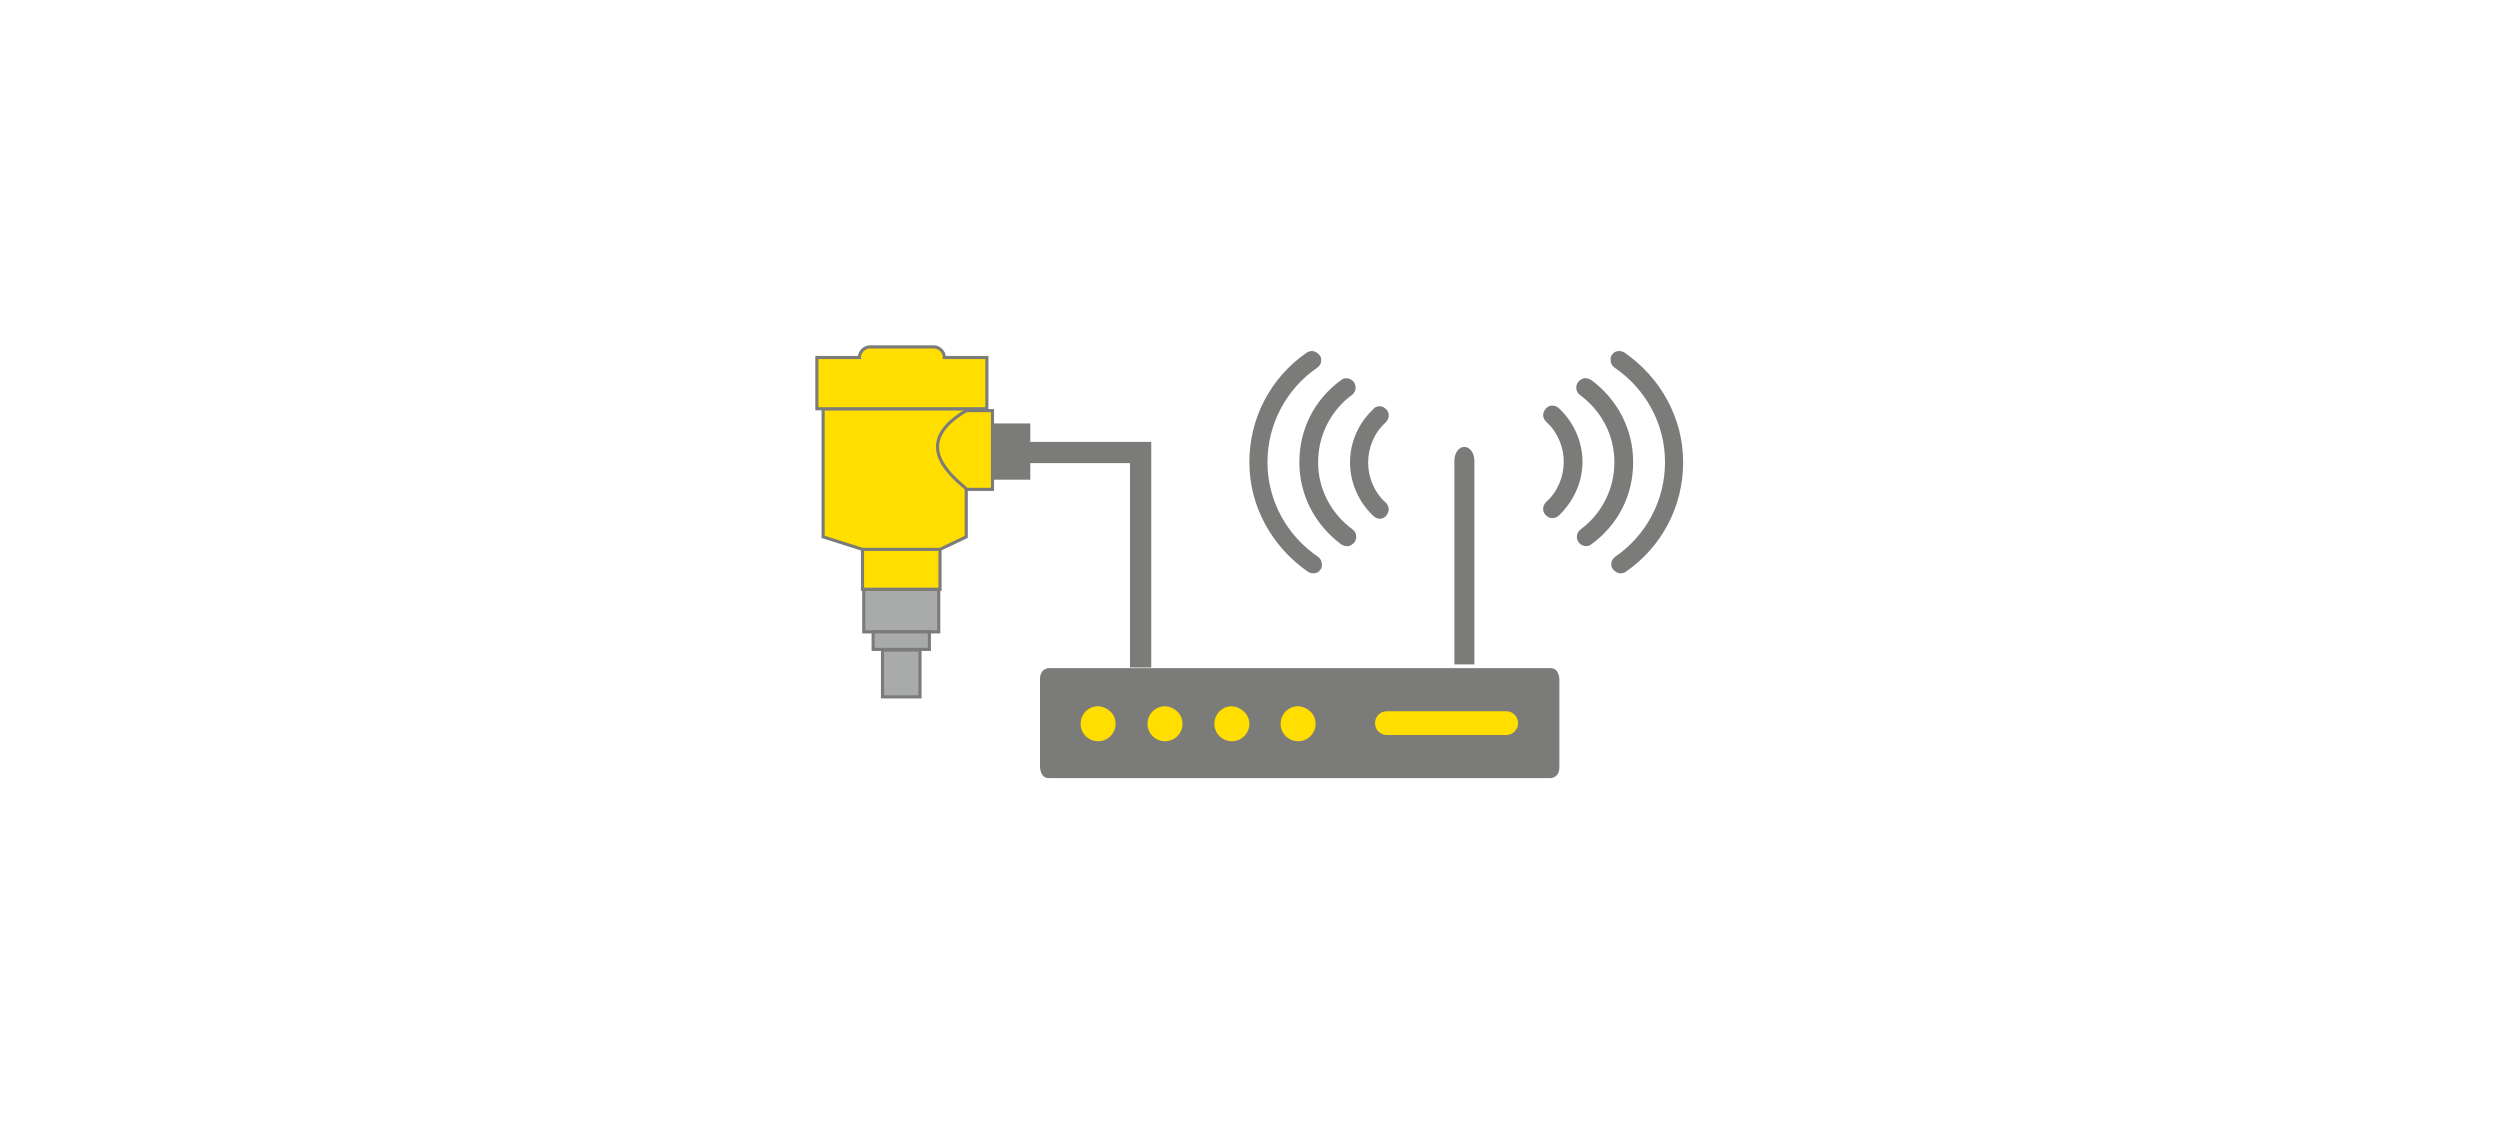 <?xml version="1.0" encoding="utf-8"?>
<!-- Generator: Adobe Illustrator 28.3.0, SVG Export Plug-In . SVG Version: 6.00 Build 0)  -->
<svg version="1.1" id="Ebene_2" xmlns="http://www.w3.org/2000/svg" xmlns:xlink="http://www.w3.org/1999/xlink" x="0px" y="0px"
	 viewBox="0 0 400 180" style="enable-background:new 0 0 400 180;" xml:space="preserve">
<style type="text/css">
	.st0{fill:#7B7B7A;}
	.st1{fill:#FFDE00;}
	.st2{fill:#FFDE00;stroke:#7B7B7A;stroke-width:0.5;stroke-miterlimit:10;}
	.st3{fill:#7B7B7A;stroke:#7B7B7A;stroke-width:0.5;stroke-miterlimit:10;}
	.st4{fill:#A9AAAA;stroke:#7B7B7A;stroke-width:0.5;stroke-miterlimit:10;}
	.st5{fill:none;stroke:#7B7B7A;stroke-width:0.5;stroke-miterlimit:10;}
	.st6{fill:none;}
</style>
<g>
	<path class="st0" d="M167.8,106.9c0,0-1.4,0-1.4,1.8v14c0,0,0,1.8,1.4,1.8h80.3c0,0,1.4,0,1.4-1.8v-14c0,0,0-1.8-1.4-1.8H167.8z"/>
	<path class="st1" d="M178.5,115.8c0,1.5-1.2,2.8-2.8,2.8c-1.5,0-2.8-1.2-2.8-2.8c0-1.5,1.2-2.8,2.8-2.8
		C177.3,113.1,178.5,114.3,178.5,115.8"/>
	<path class="st1" d="M189.2,115.8c0,1.5-1.2,2.8-2.8,2.8c-1.5,0-2.8-1.2-2.8-2.8c0-1.5,1.2-2.8,2.8-2.8
		C188,113.1,189.2,114.3,189.2,115.8"/>
	<path class="st1" d="M199.9,115.8c0,1.5-1.2,2.8-2.8,2.8c-1.5,0-2.8-1.2-2.8-2.8c0-1.5,1.2-2.8,2.8-2.8
		C198.6,113.1,199.9,114.3,199.9,115.8"/>
	<path class="st1" d="M210.5,115.8c0,1.5-1.2,2.8-2.8,2.8c-1.5,0-2.8-1.2-2.8-2.8c0-1.5,1.2-2.8,2.8-2.8
		C209.3,113.1,210.5,114.3,210.5,115.8"/>
	<path class="st0" d="M235.9,106.3V73.7c0-1.2-0.7-2.2-1.6-2.2c-0.9,0-1.6,1-1.6,2.2v32.6"/>
	<path class="st0" d="M253.2,73.9c0-3.2-1.4-6.4-3.8-8.6c-0.3-0.3-0.7-0.4-1.1-0.4c-0.4,0-0.7,0.2-1,0.5c-0.2,0.3-0.4,0.6-0.4,1
		c0,0.4,0.2,0.8,0.5,1.1c1.8,1.6,2.8,4,2.8,6.4c0,2.4-1,4.8-2.8,6.4c-0.3,0.3-0.5,0.7-0.5,1.1c0,0.4,0.1,0.7,0.4,1
		c0.3,0.3,0.6,0.5,1,0.5c0.4,0,0.8-0.1,1.1-0.4C251.8,80.2,253.2,77.1,253.2,73.9"/>
	<path class="st0" d="M261.3,74l0-0.1c0-5.2-2.5-10-6.7-13.1c-0.3-0.2-0.7-0.3-1.1-0.3c-0.4,0.1-0.7,0.3-1,0.6
		c-0.2,0.3-0.3,0.6-0.3,0.9c0,0.5,0.2,0.9,0.6,1.2c3.5,2.6,5.5,6.5,5.5,10.7V74c0,4.2-2,8.2-5.4,10.7c-0.4,0.3-0.6,0.7-0.6,1.2
		c0,0.3,0.1,0.6,0.3,0.9c0.5,0.6,1.4,0.8,2,0.3C259,83.9,261.3,79.1,261.3,74"/>
	<path class="st0" d="M260.1,91.5c5.8-4,9.2-10.5,9.2-17.5l0-0.1c0-7-3.6-13.5-9.4-17.5c-0.7-0.4-1.6-0.3-2,0.4
		c-0.2,0.2-0.2,0.5-0.2,0.8c0,0.5,0.2,0.9,0.6,1.2c5,3.4,8.1,9,8.1,15.1V74c0,6-3,11.7-8,15.1c-0.4,0.3-0.6,0.7-0.6,1.2
		c0,0.3,0.1,0.6,0.3,0.8c0.2,0.3,0.6,0.5,0.9,0.6C259.4,91.8,259.8,91.7,260.1,91.5"/>
	<path class="st0" d="M216,74c0,3.2,1.4,6.4,3.8,8.6c0.3,0.3,0.7,0.4,1,0.4c0.4,0,0.8-0.2,1-0.5c0.2-0.3,0.4-0.6,0.4-1
		c0-0.4-0.2-0.8-0.5-1.1c-1.8-1.6-2.8-4-2.8-6.4c0-2.4,1-4.8,2.8-6.4c0.3-0.3,0.5-0.7,0.5-1.1c0-0.4-0.1-0.7-0.4-1
		c-0.3-0.3-0.6-0.5-1-0.5c-0.4,0-0.8,0.1-1,0.4C217.4,67.6,216,70.7,216,74"/>
	<path class="st0" d="M207.9,73.9l0,0.1c0,5.2,2.5,10,6.7,13.1c0.3,0.2,0.7,0.3,1.1,0.3c0.4-0.1,0.7-0.3,1-0.6
		c0.2-0.3,0.3-0.6,0.3-0.9c0-0.5-0.2-0.9-0.6-1.2c-3.5-2.6-5.5-6.5-5.5-10.7l0-0.1c0-4.2,2-8.2,5.4-10.7c0.4-0.3,0.6-0.7,0.6-1.2
		c0-0.3-0.1-0.6-0.3-0.9c-0.5-0.6-1.4-0.8-2-0.3C210.3,63.9,207.9,68.7,207.9,73.9"/>
	<path class="st0" d="M209.1,56.4c-5.8,4-9.2,10.5-9.2,17.5l0,0.1c0,7,3.6,13.5,9.4,17.5c0.7,0.4,1.6,0.3,2-0.4
		c0.2-0.2,0.2-0.5,0.2-0.8c0-0.5-0.2-0.9-0.6-1.2c-5-3.4-8.1-9-8.1-15.1v-0.1c0-6,3-11.7,8-15.1c0.4-0.3,0.6-0.7,0.6-1.2
		c0-0.3-0.1-0.6-0.3-0.8c-0.2-0.3-0.6-0.5-0.9-0.6C209.8,56.1,209.5,56.2,209.1,56.4"/>
	<path class="st1" d="M242.9,115.7c0,1-0.8,1.9-1.9,1.9h-19.1c-1,0-1.9-0.8-1.9-1.9c0-1,0.8-1.9,1.9-1.9H241
		C242.1,113.8,242.9,114.7,242.9,115.7"/>
	<polygon class="st0" points="180.8,70.7 164.6,70.7 164.6,74.1 180.8,74.1 180.8,106.8 184.2,106.8 184.2,74.1 184.2,70.7 	"/>
	<polygon class="st2" points="138,94.3 138,87.9 131.7,85.9 131.7,65.4 154.6,65.4 154.6,65.7 158.8,65.7 158.8,75.2 158.8,78.3 
		157.4,78.3 154.6,78.3 154.6,85.9 150.4,87.9 150.4,87.9 150.4,94.3 	"/>
	<polygon class="st3" points="158.8,76.5 158.8,68 164.6,68 164.6,76.5 	"/>
	<path class="st2" d="M137.5,57.2L137.5,57.2c0-0.9,0.8-1.7,1.7-1.7h10.2c0.9,0,1.7,0.8,1.7,1.7v0h6.8v8.2h-27.2v-8.2H137.5z"/>
	<rect x="138.2" y="94.3" class="st4" width="12" height="6.8"/>
	<rect x="141.2" y="104" class="st4" width="6" height="7.5"/>
	<rect x="139.7" y="101.1" class="st4" width="9" height="2.8"/>
	<line class="st5" x1="150.4" y1="87.9" x2="138" y2="87.9"/>
	<path class="st5" d="M154.6,65.7c-8.5,5-3.2,9.8,0,12.5"/>
</g>
<rect x="110" class="st6" width="180" height="180"/>
<g>
</g>
<g>
</g>
<g>
</g>
<g>
</g>
<g>
</g>
<g>
</g>
</svg>
